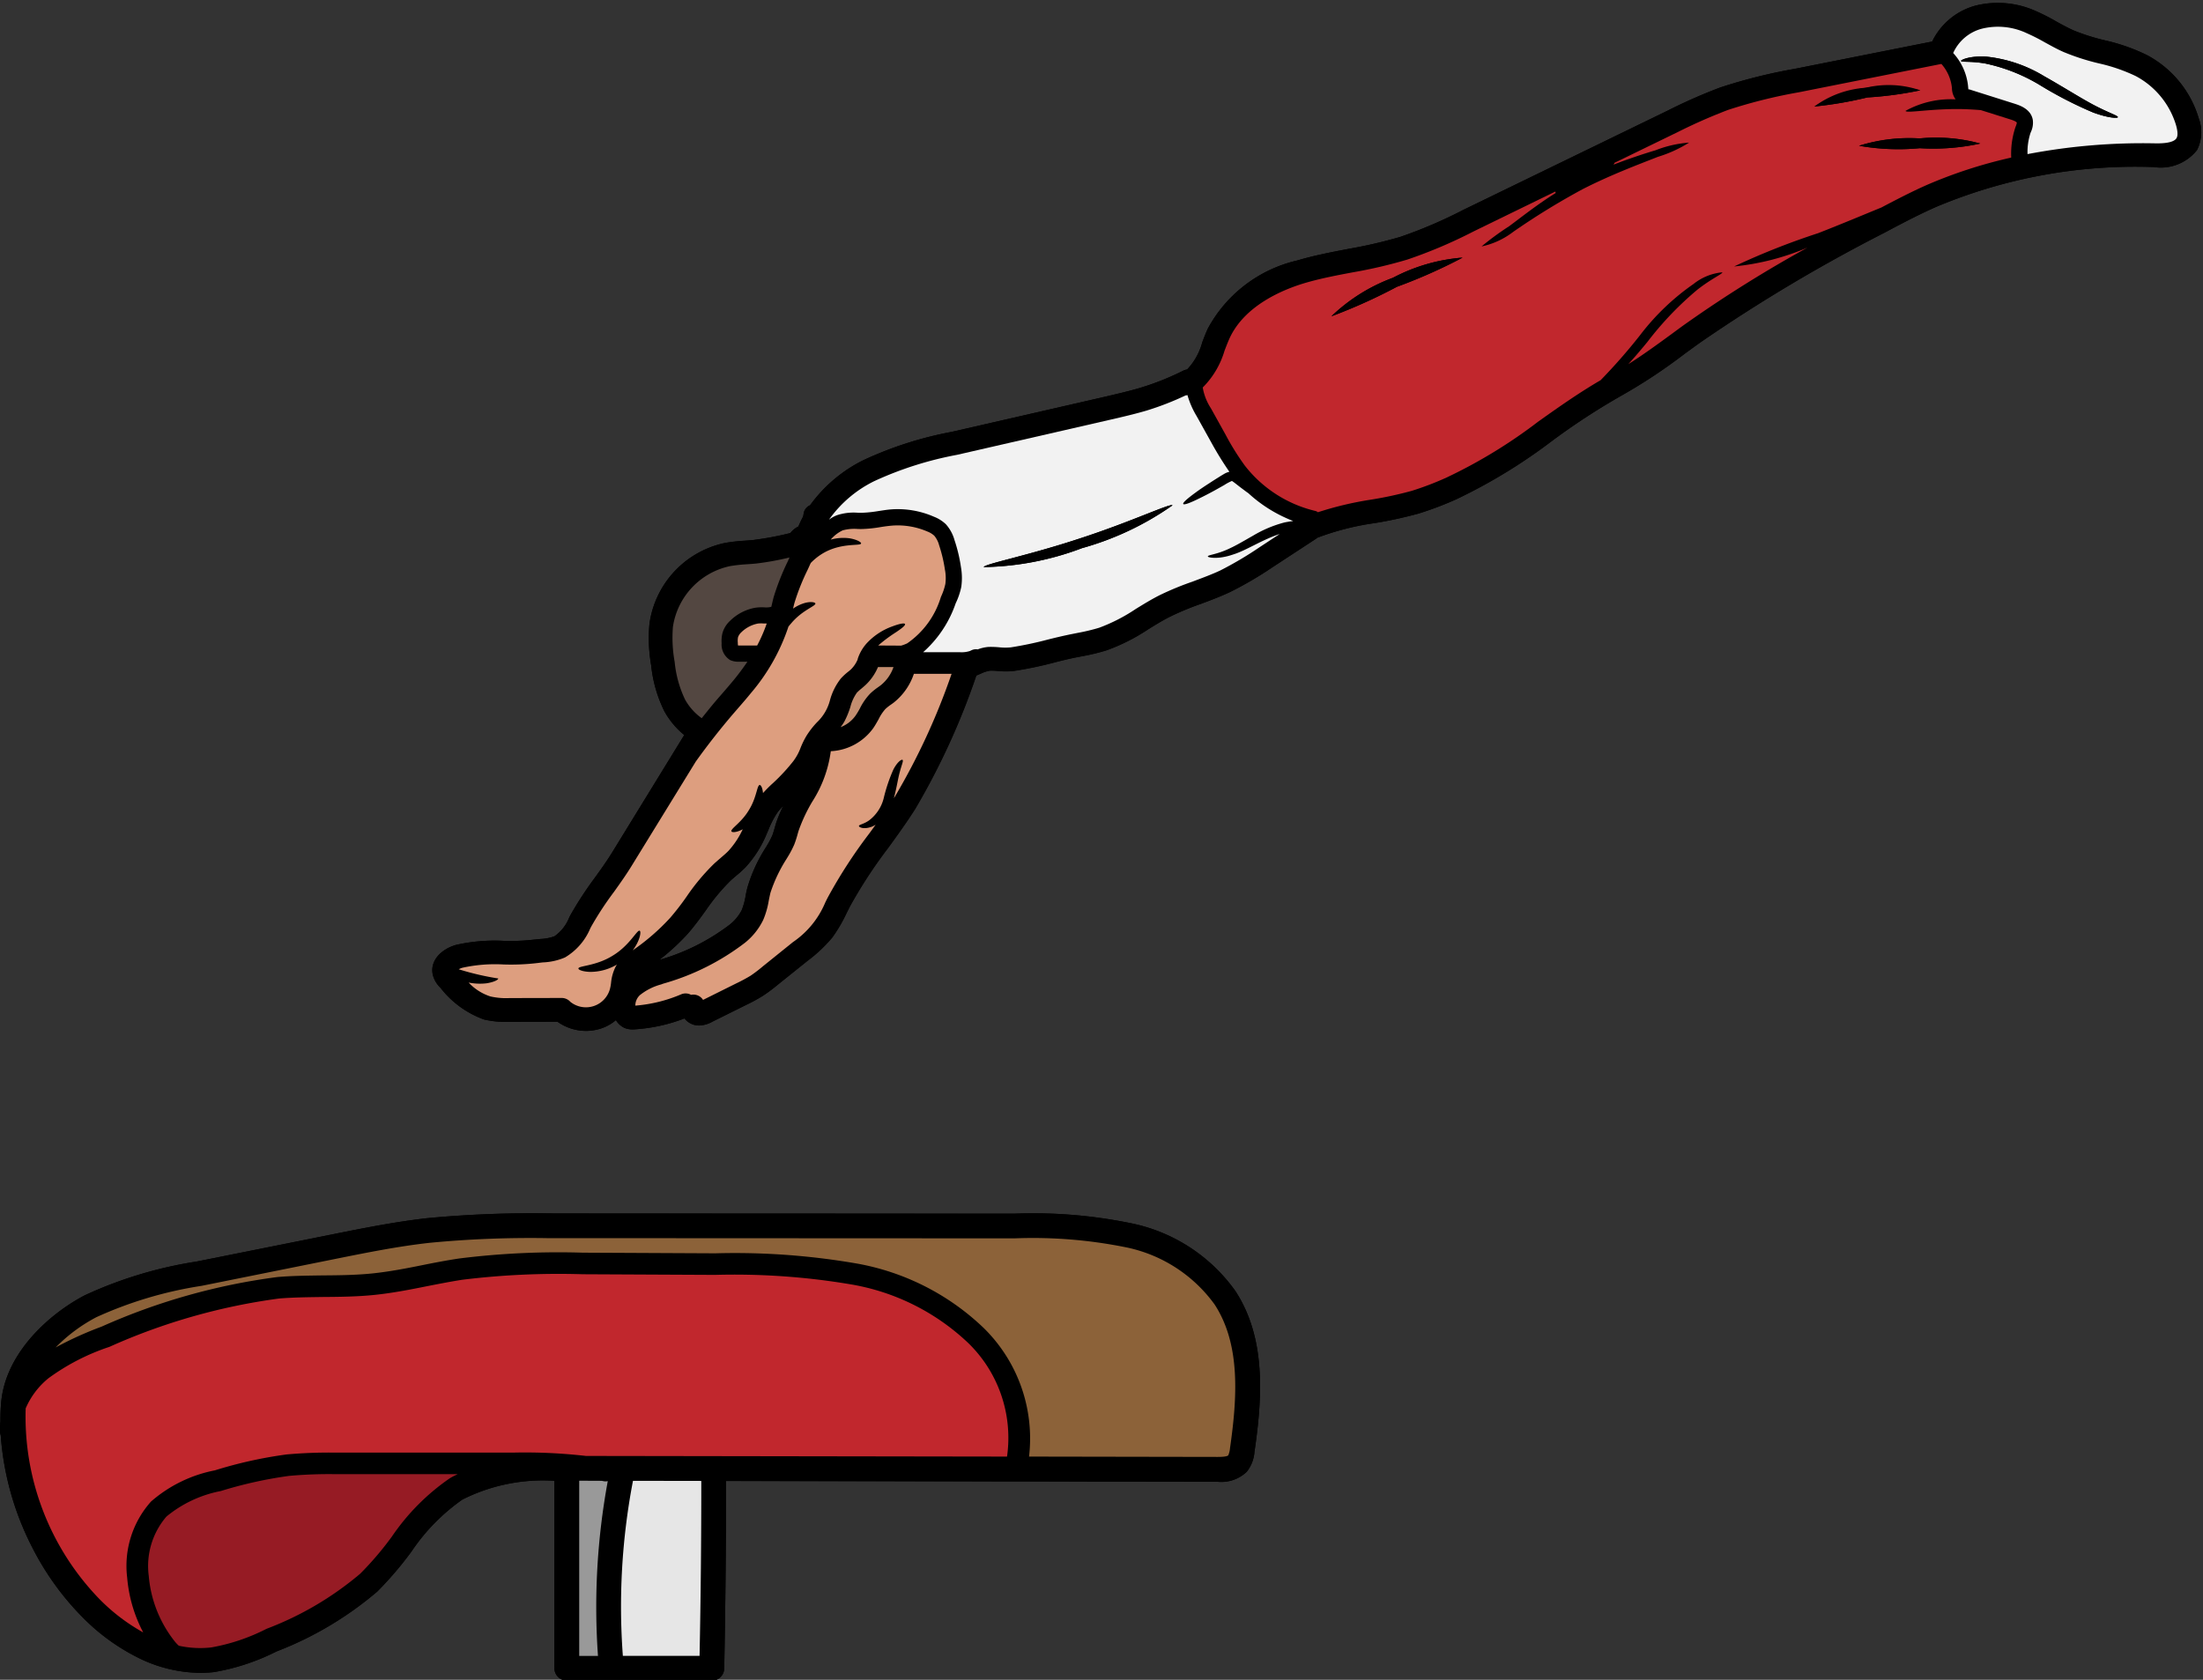 <?xml version="1.0" encoding="UTF-8"?>
<!DOCTYPE svg PUBLIC '-//W3C//DTD SVG 1.0//EN'
          'http://www.w3.org/TR/2001/REC-SVG-20010904/DTD/svg10.dtd'>
<svg height="91.6" preserveAspectRatio="xMidYMid meet" version="1.0" viewBox="4.0 18.1 120.1 91.6" width="120.1" xmlns="http://www.w3.org/2000/svg" xmlns:xlink="http://www.w3.org/1999/xlink" zoomAndPan="magnify"
><rect x="4.0" y="18.1" width="120.1" height="91.6" fill="#333333" stroke="none"/><g data-name="Filled outline"
  ><g id="change1_8"
    ><path d="M123.772,26.286a2.147,2.147,0,0,0,.094-1.738,5.754,5.754,0,0,0-2.849-3.454,10.423,10.423,0,0,0-2.267-.793,11.365,11.365,0,0,1-1.721-.546c-.312-.141-.617-.306-.934-.482a10.9,10.9,0,0,0-1.105-.564,5.035,5.035,0,0,0-3.26-.311,3.7,3.7,0,0,0-2.4,1.968l-7.507,1.492a28.777,28.777,0,0,0-4.053,1.016,28.942,28.942,0,0,0-2.854,1.257L83.76,29.552a25.492,25.492,0,0,1-3.431,1.469,25.956,25.956,0,0,1-2.819.652c-.916.176-1.868.358-2.8.634a7.444,7.444,0,0,0-4.869,3.718c-.106.235-.206.488-.3.74a3.454,3.454,0,0,1-.828,1.486.615.615,0,0,0-.2.059,14.805,14.805,0,0,1-2.355.94c-.611.182-1.257.329-1.88.476l-8.4,1.926A20.054,20.054,0,0,0,51.061,43.2a7.939,7.939,0,0,0-2.9,2.455.589.589,0,0,0-.353.482c-.006.041-.017.082-.023.129a5.941,5.941,0,0,0-.259.546,1.231,1.231,0,0,0-.44.359,17.049,17.049,0,0,1-2,.376c-.159.017-.323.029-.482.041a9.383,9.383,0,0,0-1.051.117,5.24,5.24,0,0,0-4.147,4.417,8.613,8.613,0,0,0,.094,2.262,7.327,7.327,0,0,0,.717,2.5,4.455,4.455,0,0,0,1.086,1.3l-3.929,6.4c-.294.476-.617.928-.958,1.4A19.551,19.551,0,0,0,35.1,68l-.065.117a2.274,2.274,0,0,1-.811,1.04,2.618,2.618,0,0,1-.769.147l-.353.035a11.046,11.046,0,0,1-1.662.065,9.565,9.565,0,0,0-2.561.217c-.787.211-1.48.852-1.28,1.662a1.5,1.5,0,0,0,.411.682,5.26,5.26,0,0,0,2.373,1.727,5.223,5.223,0,0,0,1.386.129l2.62-.006a2.7,2.7,0,0,0,1.556.5,2.67,2.67,0,0,0,.829-.135,2.445,2.445,0,0,0,.8-.452,1.113,1.113,0,0,0,.452.417,1.092,1.092,0,0,0,.459.088,1.057,1.057,0,0,0,.146-.006,9.09,9.09,0,0,0,2.679-.593,1.025,1.025,0,0,0,.611.37,1.132,1.132,0,0,0,.188.017,1.578,1.578,0,0,0,.728-.211l1.868-.928a8.41,8.41,0,0,0,.91-.5,8.946,8.946,0,0,0,.793-.594l1.627-1.315a7.9,7.9,0,0,0,1.334-1.263,8.131,8.131,0,0,0,.769-1.316l.17-.341a25.827,25.827,0,0,1,2.086-3.2c.505-.693,1.022-1.41,1.492-2.15a38.949,38.949,0,0,0,3.33-7.271c.094-.036.182-.077.264-.112a1.9,1.9,0,0,1,.476-.153,3.738,3.738,0,0,1,.452.018,4.025,4.025,0,0,0,.876-.006,20.86,20.86,0,0,0,2.144-.446c.405-.106.81-.206,1.221-.288l.37-.071a11.266,11.266,0,0,0,1.3-.317A10.574,10.574,0,0,0,66.6,52.413c.411-.253.8-.494,1.2-.693a15.224,15.224,0,0,1,1.674-.693c.528-.2,1.069-.4,1.6-.652a19.953,19.953,0,0,0,2.315-1.357l2.361-1.545a.216.216,0,0,0,.053-.047,14.6,14.6,0,0,1,3.125-.8,22.359,22.359,0,0,0,2.408-.523,18.06,18.06,0,0,0,2.062-.781,29.758,29.758,0,0,0,5.227-3.189,37.308,37.308,0,0,1,3.865-2.514A29.49,29.49,0,0,0,95.83,37.4c.3-.218.605-.441.911-.658a88.8,88.8,0,0,1,9.944-5.927c1.016-.54,1.932-1.022,2.866-1.433a28.014,28.014,0,0,1,11.865-2.173A2.517,2.517,0,0,0,123.772,26.286ZM39.941,70.445A12.01,12.01,0,0,0,41.5,69.012c.352-.405.67-.84.975-1.263a11.255,11.255,0,0,1,1.345-1.621c.094-.088.194-.17.288-.253a6.812,6.812,0,0,0,.529-.475,6.109,6.109,0,0,0,1.157-1.827l.1-.229a4.8,4.8,0,0,1,.511-.969,2.919,2.919,0,0,1,.293-.323,7.175,7.175,0,0,0-.387.939c-.024.089-.053.177-.077.265-.041.135-.076.27-.129.405a4.71,4.71,0,0,1-.247.476l-.094.158a8.459,8.459,0,0,0-1,2.156,5.048,5.048,0,0,0-.112.505,3.791,3.791,0,0,1-.211.77,2.431,2.431,0,0,1-.664.8A11.582,11.582,0,0,1,39.941,70.445Z"
    /></g
    ><g id="change1_9"
    ><path d="M4.071,94.516c-.036.358-.048.728-.048,1.1a3.707,3.707,0,0,0-.017.623.946.946,0,0,0,.035.123,15.855,15.855,0,0,0,1.709,6.1,15.137,15.137,0,0,0,2.685,3.759,11.38,11.38,0,0,0,3.148,2.3,7.761,7.761,0,0,0,3.319.8,6.534,6.534,0,0,0,.769-.042,12.019,12.019,0,0,0,3.407-1.127,18.9,18.9,0,0,0,5.492-3.266,19.1,19.1,0,0,0,1.862-2.179,10.826,10.826,0,0,1,2.778-2.837,9.746,9.746,0,0,1,5.016-1.022V109c0,.011.006.023.006.035s-.006.023-.006.035a.676.676,0,0,0,.676.676h7.783c.017,0,.035-.006.052-.006s.036.011.053.011h.018a.679.679,0,0,0,.675-.663c.065-3.372.1-6.814.1-10.226l26.79.041a2,2,0,0,0,1.6-.547,1.979,1.979,0,0,0,.417-1.08c.446-3.043.623-6.215-1.034-8.764a9.24,9.24,0,0,0-5.586-3.683,26.53,26.53,0,0,0-6.467-.546l-25.122-.012a61.755,61.755,0,0,0-6.9.259c-1.762.2-3.518.552-5.21.892L14.72,86.892A22.747,22.747,0,0,0,8.629,88.73C6.69,89.74,4.335,91.855,4.071,94.516Z"
    /></g
    ><g data-name="&lt;Group&gt;"
    ><g id="change1_1"
      ><path d="M123.866,24.548a2.147,2.147,0,0,1-.094,1.738,2.517,2.517,0,0,1-2.356.923,28.014,28.014,0,0,0-11.865,2.173c-.934.411-1.85.893-2.866,1.433a88.8,88.8,0,0,0-9.944,5.927c-.306.217-.611.44-.911.658a29.49,29.49,0,0,1-3.342,2.22,37.308,37.308,0,0,0-3.865,2.514A29.73,29.73,0,0,1,83.4,45.323a18.04,18.04,0,0,1-2.061.781,22.412,22.412,0,0,1-2.408.523,14.6,14.6,0,0,0-3.125.8.216.216,0,0,1-.053.047l-2.361,1.545a19.953,19.953,0,0,1-2.315,1.357c-.528.252-1.069.452-1.6.652a15.224,15.224,0,0,0-1.674.693c-.406.2-.793.44-1.2.693a10.529,10.529,0,0,1-2.268,1.151,11.266,11.266,0,0,1-1.3.317l-.37.071c-.411.082-.816.182-1.221.288a20.86,20.86,0,0,1-2.144.446,4.025,4.025,0,0,1-.876.006,3.738,3.738,0,0,0-.452-.018,1.9,1.9,0,0,0-.476.153c-.082.035-.17.076-.264.112a38.949,38.949,0,0,1-3.33,7.271c-.47.74-.987,1.457-1.492,2.15a25.7,25.7,0,0,0-2.085,3.2l-.171.341a8.131,8.131,0,0,1-.769,1.316,7.9,7.9,0,0,1-1.334,1.263L46.414,71.79a8.946,8.946,0,0,1-.793.594,8.317,8.317,0,0,1-.91.5l-1.868.928a1.578,1.578,0,0,1-.728.211,1.132,1.132,0,0,1-.188-.017,1.025,1.025,0,0,1-.611-.37,9.09,9.09,0,0,1-2.679.593,1.057,1.057,0,0,1-.146.006,1.092,1.092,0,0,1-.459-.088,1.113,1.113,0,0,1-.452-.417,2.445,2.445,0,0,1-.8.452,2.67,2.67,0,0,1-.829.135,2.7,2.7,0,0,1-1.556-.5l-2.62.006a5.223,5.223,0,0,1-1.386-.129,5.26,5.26,0,0,1-2.373-1.727,1.5,1.5,0,0,1-.411-.682c-.2-.81.493-1.45,1.28-1.662a9.568,9.568,0,0,1,2.561-.217,11.046,11.046,0,0,0,1.662-.065l.353-.035a2.618,2.618,0,0,0,.769-.147,2.274,2.274,0,0,0,.811-1.04L35.1,68a19.724,19.724,0,0,1,1.316-2.021c.341-.47.664-.922.958-1.4l3.929-6.4a4.455,4.455,0,0,1-1.086-1.3,7.327,7.327,0,0,1-.717-2.5,8.613,8.613,0,0,1-.094-2.262A5.24,5.24,0,0,1,43.554,47.7a9.383,9.383,0,0,1,1.051-.117c.159-.012.323-.024.482-.041a17.049,17.049,0,0,0,2-.376,1.242,1.242,0,0,1,.44-.359,5.941,5.941,0,0,1,.259-.546c.006-.047.017-.088.023-.129a.589.589,0,0,1,.353-.482,7.943,7.943,0,0,1,2.9-2.455,20.076,20.076,0,0,1,4.823-1.545l8.4-1.926c.623-.147,1.269-.294,1.88-.476a14.805,14.805,0,0,0,2.355-.94.615.615,0,0,1,.2-.059,3.454,3.454,0,0,0,.828-1.486c.094-.252.194-.505.3-.74a7.444,7.444,0,0,1,4.869-3.718c.928-.276,1.88-.458,2.8-.634a25.956,25.956,0,0,0,2.819-.652,25.492,25.492,0,0,0,3.431-1.469l11.16-5.421a28.942,28.942,0,0,1,2.854-1.257,28.777,28.777,0,0,1,4.053-1.016l7.507-1.492a3.7,3.7,0,0,1,2.4-1.968,5.035,5.035,0,0,1,3.26.311,10.9,10.9,0,0,1,1.105.564c.317.176.622.341.934.482a11.365,11.365,0,0,0,1.721.546,10.423,10.423,0,0,1,2.267.793A5.754,5.754,0,0,1,123.866,24.548Zm-1.21,1.086c.058-.094.094-.293-.03-.722a4.5,4.5,0,0,0-2.208-2.673,9.429,9.429,0,0,0-2-.687,12.426,12.426,0,0,1-1.915-.617c-.364-.158-.7-.352-1.04-.534a10.481,10.481,0,0,0-.987-.5,3.675,3.675,0,0,0-2.408-.247,2.373,2.373,0,0,0-1.592,1.333,3.141,3.141,0,0,1,.811,1.8c.006.076.012.152.018.188,0-.012.041,0,.064,0l2.473.782c.241.076.875.276.975.881a1.187,1.187,0,0,1-.106.658l-.023.058a3.348,3.348,0,0,0-.159,1.146,33.406,33.406,0,0,1,6.9-.588C121.722,25.922,122.479,25.934,122.656,25.634Zm-8.764-.646a.789.789,0,0,0,.059-.2c0-.006-.041-.083-.37-.188L112,24.1c-.282-.023-.57-.041-.875-.052-1.768-.053-3.19.246-3.231.093a5.094,5.094,0,0,1,2.731-.628,1.067,1.067,0,0,1-.2-.617,2.317,2.317,0,0,0-.576-1.315l-7.759,1.544a28.041,28.041,0,0,0-3.871.964,29.3,29.3,0,0,0-2.725,1.2L92.018,26.98a.223.223,0,0,1-.059.1c.864-.334,1.657-.593,2.3-.787a6.272,6.272,0,0,1,1.827-.417,7.034,7.034,0,0,1-1.7.776c-1.069.422-2.555.975-4.1,1.762a39.221,39.221,0,0,0-3.8,2.337,4.275,4.275,0,0,1-1.715.788,15.421,15.421,0,0,1,1.5-1.1c.669-.493,1.521-1.18,2.561-1.827-.018,0-.03,0-.036-.017a.1.1,0,0,1,.006-.053l-4.475,2.173a26.256,26.256,0,0,1-3.607,1.533,25.828,25.828,0,0,1-2.96.693c-.887.171-1.809.347-2.673.6-1.163.353-3.248,1.21-4.065,3.014-.094.211-.182.44-.27.669a4.714,4.714,0,0,1-1.186,2,2.989,2.989,0,0,0,.446,1.134l.8,1.439a13.882,13.882,0,0,0,1.04,1.674,6.886,6.886,0,0,0,3.829,2.479.38.38,0,0,1,.165.076,18.418,18.418,0,0,1,2.854-.681,20.752,20.752,0,0,0,2.268-.488,16.572,16.572,0,0,0,1.9-.728,27.681,27.681,0,0,0,5-3.055c1.075-.763,2.185-1.544,3.389-2.249A30.836,30.836,0,0,0,93.393,36.4a13,13,0,0,1,2.931-2.819,2.957,2.957,0,0,1,1.568-.635c.029.082-.558.323-1.351.94a17.734,17.734,0,0,0-2.731,2.855c-.353.428-.7.84-1.046,1.216.793-.494,1.557-1.052,2.3-1.6.305-.223.61-.452.922-.67a69.571,69.571,0,0,1,6.549-4.088,13.578,13.578,0,0,1-4,1.028,39.7,39.7,0,0,1,4.581-1.815c1.387-.54,2.608-1.057,3.448-1.4.846-.446,1.639-.857,2.461-1.222a25.775,25.775,0,0,1,4.617-1.5,4.577,4.577,0,0,1,.223-1.639ZM74,46.6c.171-.041.335-.059.506-.088A7.679,7.679,0,0,1,72.059,45l-.094-.064c-.147-.112-.3-.224-.458-.347s-.37-.288-.347-.247a2.638,2.638,0,0,0-.417.224c-.176.1-.34.193-.5.281-.323.177-.617.329-.863.447-.5.247-.829.364-.864.3s.218-.293.67-.622c.223-.165.493-.347.805-.546.152-.1.311-.2.481-.306.082-.053.171-.106.259-.158a1.029,1.029,0,0,1,.3-.124,18.079,18.079,0,0,1-.987-1.6l-.8-1.439a4.7,4.7,0,0,1-.5-1.146.085.085,0,0,1-.036.012.191.191,0,0,1-.058.006,15.878,15.878,0,0,1-2.109.822c-.652.194-1.316.347-1.956.494l-8.4,1.926a19.115,19.115,0,0,0-4.523,1.439,6.568,6.568,0,0,0-2.461,2.1,1.708,1.708,0,0,1,.44-.247,2.9,2.9,0,0,1,1.116-.135,2.9,2.9,0,0,0,.323,0,6.639,6.639,0,0,0,.8-.088c.241-.035.476-.076.717-.094a4.927,4.927,0,0,1,2.326.4,1.967,1.967,0,0,1,.652.411,2.163,2.163,0,0,1,.47.863,8.515,8.515,0,0,1,.352,1.475,3.442,3.442,0,0,1,.018,1.074,3.827,3.827,0,0,1-.306.9,6.252,6.252,0,0,1-1.774,2.667h1.986a1.467,1.467,0,0,0,.558-.065l.076-.035a.564.564,0,0,1,.352-.053,2.047,2.047,0,0,1,.6-.135,5.042,5.042,0,0,1,.605.024,3.055,3.055,0,0,0,.6,0,19.837,19.837,0,0,0,2.009-.423c.423-.106.846-.206,1.275-.294l.382-.076a10.714,10.714,0,0,0,1.151-.277,9.519,9.519,0,0,0,1.991-1.022c.417-.258.846-.522,1.3-.751a16.165,16.165,0,0,1,1.809-.746c.523-.2,1.016-.382,1.492-.6a19.594,19.594,0,0,0,2.156-1.275l1.092-.717c-.986.324-1.82.9-2.555,1.122-.816.282-1.374.159-1.362.1,0-.088.5-.1,1.221-.452.359-.165.77-.411,1.246-.681A6.6,6.6,0,0,1,74,46.6Zm-18.12,8.247H53.821a3.357,3.357,0,0,1-1.063,1.538c-.071.059-.141.106-.217.159a2.61,2.61,0,0,0-.276.223,2.424,2.424,0,0,0-.365.552c-.094.165-.188.335-.293.488a3.035,3.035,0,0,1-2.315,1.257,6.718,6.718,0,0,1-1.016,2.761,8.945,8.945,0,0,0-.734,1.562c-.023.076-.047.153-.065.223a5.5,5.5,0,0,1-.176.541,5.3,5.3,0,0,1-.329.634l-.1.164A8.042,8.042,0,0,0,46,66.78c-.035.141-.064.288-.094.435a4.56,4.56,0,0,1-.3,1.045,3.616,3.616,0,0,1-.993,1.245,13.2,13.2,0,0,1-4.458,2.232l-.112.042a3.162,3.162,0,0,0-1.157.581.78.78,0,0,0-.253.576,7.952,7.952,0,0,0,2.5-.617.623.623,0,0,1,.54.029.619.619,0,0,1,.406.053.611.611,0,0,1,.246.223l1.809-.9a8.836,8.836,0,0,0,.787-.423,7.966,7.966,0,0,0,.676-.517l1.633-1.316a4.886,4.886,0,0,0,1.756-2.15c.059-.123.118-.24.182-.358A27.053,27.053,0,0,1,51.354,63.6c.129-.17.259-.352.382-.528a1.259,1.259,0,0,1-.165.094c-.458.188-.763.041-.745-.024s.264-.094.563-.311a2.171,2.171,0,0,0,.787-1.2,8.956,8.956,0,0,1,.529-1.569c.206-.4.447-.569.5-.522s-.052.276-.152.663c-.1.353-.165.846-.323,1.428.023-.041.047-.071.07-.112A36.233,36.233,0,0,0,55.877,54.845Zm-.341-4.893a2.391,2.391,0,0,0-.023-.793,7.842,7.842,0,0,0-.312-1.328,1.334,1.334,0,0,0-.264-.517,1.174,1.174,0,0,0-.376-.229,4.082,4.082,0,0,0-1.909-.323c-.217.018-.434.047-.652.083a7.205,7.205,0,0,1-.9.1c-.118.006-.241.006-.364,0a2.417,2.417,0,0,0-.793.077,1.959,1.959,0,0,0-.652.505,2.577,2.577,0,0,1,1.033-.071c.417.071.641.218.623.282-.035.147-1.01-.047-1.985.482a3.179,3.179,0,0,0-.758.581c-.059.124-.112.247-.17.371a12.092,12.092,0,0,0-.717,1.8c-.029.106-.053.211-.076.317a2.159,2.159,0,0,1,.652-.311c.34-.088.558-.03.564.035.011.141-.694.352-1.287,1.04-.059.07-.123.141-.182.217a10.844,10.844,0,0,1-2.05,3.63c-.223.276-.458.546-.693.816l-.27.312q-1.075,1.26-2.038,2.6l-3.46,5.627c-.317.517-.664,1-1,1.48a17.535,17.535,0,0,0-1.234,1.88l-.059.111A3.334,3.334,0,0,1,34.8,70.31a3.382,3.382,0,0,1-1.216.27l-.3.036a12.241,12.241,0,0,1-1.845.076,8.259,8.259,0,0,0-2.214.176.851.851,0,0,0-.217.088c.023.006.047.012.064.018a14.691,14.691,0,0,0,2.091.482c.012.064-.217.2-.646.264a3.119,3.119,0,0,1-.969-.041,2.807,2.807,0,0,0,1.187.757,3.881,3.881,0,0,0,1.045.089l2.843-.006a.632.632,0,0,1,.47.211,1.357,1.357,0,0,0,2.173-.758,2.3,2.3,0,0,0,.047-.282,2.469,2.469,0,0,1,.276-.928.709.709,0,0,1,.053-.07,2.863,2.863,0,0,1-1.474.405c-.411-.012-.646-.117-.635-.188.012-.152.958-.123,1.874-.7.922-.558,1.322-1.415,1.463-1.357.07.024.058.282-.118.652a2.538,2.538,0,0,1-.258.417,11.9,11.9,0,0,0,2.038-1.768,14.113,14.113,0,0,0,.9-1.163,11.65,11.65,0,0,1,1.521-1.815c.106-.093.211-.187.323-.281.147-.13.3-.253.435-.394a4.635,4.635,0,0,0,.781-1.181.749.749,0,0,1-.106.053c-.282.129-.488.124-.511.059-.053-.141.546-.47.952-1.157.422-.67.44-1.351.587-1.369.065-.006.159.153.182.441.159-.176.317-.335.482-.488l.147-.135A10.221,10.221,0,0,0,47.248,59.6c.006-.006.006-.011.012-.017a2.838,2.838,0,0,0,.376-.693,4.521,4.521,0,0,1,.335-.682,4.675,4.675,0,0,1,.564-.722,2.527,2.527,0,0,0,.71-1.21,3.311,3.311,0,0,1,.588-1.175,3.244,3.244,0,0,1,.376-.352c.059-.047.117-.094.176-.147a1.655,1.655,0,0,0,.364-.535c.006-.023.006-.035.012-.058a2.372,2.372,0,0,1,.493-.84,3.522,3.522,0,0,1,1.4-.917c.394-.147.652-.188.681-.123s-.176.235-.511.458a7.909,7.909,0,0,0-.951.711l1.251.006a2.29,2.29,0,0,0,.329-.124A4.718,4.718,0,0,0,55.3,50.651,3.276,3.276,0,0,0,55.536,49.952ZM52.711,54.48l-.846,0a2.857,2.857,0,0,1-.681.986c-.071.065-.147.13-.223.194a2.874,2.874,0,0,0-.247.223,2.349,2.349,0,0,0-.353.77,4.707,4.707,0,0,1-.323.793,2.725,2.725,0,0,1-.211.317,1.781,1.781,0,0,0,.811-.623,4.374,4.374,0,0,0,.235-.387,3.275,3.275,0,0,1,.563-.817,3.447,3.447,0,0,1,.417-.34c.059-.042.118-.083.177-.13A2.182,2.182,0,0,0,52.711,54.48Zm-5.75-5.8c.029-.065.052-.123.082-.182a15.392,15.392,0,0,1-1.821.329c-.176.017-.347.029-.523.041a8.329,8.329,0,0,0-.9.1,3.985,3.985,0,0,0-3.108,3.307,7.4,7.4,0,0,0,.094,1.915,6.129,6.129,0,0,0,.57,2.061,3.113,3.113,0,0,0,.905,1.011c.27-.335.54-.676.822-1.005l.276-.317c.229-.264.452-.523.67-.787.27-.329.505-.652.722-.969h-.481a1.117,1.117,0,0,1-.453-.088.991.991,0,0,1-.47-.928,1.745,1.745,0,0,1,.047-.553,1.445,1.445,0,0,1,.406-.657,2.612,2.612,0,0,1,1.368-.717,2.5,2.5,0,0,1,.5-.024,1.1,1.1,0,0,0,.388-.029c.041-.176.082-.358.129-.534A13.518,13.518,0,0,1,46.961,48.683ZM46.7,62.052a2.919,2.919,0,0,0-.293.323,4.8,4.8,0,0,0-.511.969l-.1.229A6.109,6.109,0,0,1,44.635,65.4a6.812,6.812,0,0,1-.529.475c-.094.083-.194.165-.288.253a11.255,11.255,0,0,0-1.345,1.621c-.3.423-.623.858-.975,1.263a12.01,12.01,0,0,1-1.557,1.433,11.582,11.582,0,0,0,3.83-1.915,2.431,2.431,0,0,0,.664-.8,3.791,3.791,0,0,0,.211-.77,5.048,5.048,0,0,1,.112-.505,8.459,8.459,0,0,1,1-2.156l.094-.158a4.71,4.71,0,0,0,.247-.476c.053-.135.088-.27.129-.405.024-.088.053-.176.077-.265A7.175,7.175,0,0,1,46.7,62.052ZM45.8,52.1h-.164a1.812,1.812,0,0,0-.311.005,1.771,1.771,0,0,0-.905.47.681.681,0,0,0-.188.276.99.99,0,0,0-.012.294.912.912,0,0,0,.012.159h1.046A8.584,8.584,0,0,0,45.8,52.1Z"
      /></g
      ><g id="change2_1"
      ><path d="M122.626,24.912c.124.429.088.628.03.722-.177.3-.934.288-1.222.282a33.406,33.406,0,0,0-6.9.588,3.348,3.348,0,0,1,.159-1.146l.023-.058a1.187,1.187,0,0,0,.106-.658c-.1-.605-.734-.8-.975-.881l-2.473-.782c-.023,0-.059-.017-.064,0-.006-.036-.012-.112-.018-.188a3.141,3.141,0,0,0-.811-1.8,2.373,2.373,0,0,1,1.592-1.333,3.675,3.675,0,0,1,2.408.247,10.481,10.481,0,0,1,.987.5c.335.182.676.376,1.04.534a12.426,12.426,0,0,0,1.915.617,9.429,9.429,0,0,1,2,.687A4.5,4.5,0,0,1,122.626,24.912Zm-3.166-.423c.018-.076-.476-.229-1.2-.605s-1.691-.993-2.813-1.627a7.589,7.589,0,0,0-3.16-1.069c-.882-.053-1.393.176-1.375.235.018.082.535,0,1.328.141a9.569,9.569,0,0,1,2.942,1.157,21.717,21.717,0,0,0,2.925,1.51C118.908,24.53,119.449,24.56,119.46,24.489Z" fill="#f2f2f2"
      /></g
      ><g id="change1_2"
      ><path d="M118.256,23.884c.728.376,1.222.529,1.2.605s-.552.041-1.357-.258a21.717,21.717,0,0,1-2.925-1.51,9.569,9.569,0,0,0-2.942-1.157c-.793-.141-1.31-.059-1.328-.141-.018-.059.493-.288,1.375-.235a7.589,7.589,0,0,1,3.16,1.069C116.565,22.891,117.516,23.52,118.256,23.884Z"
      /></g
      ><g id="change3_1"
      ><path d="M113.951,24.789a.789.789,0,0,1-.059.2l-.024.065a4.577,4.577,0,0,0-.223,1.639,25.775,25.775,0,0,0-4.617,1.5c-.822.365-1.615.776-2.461,1.222-.84.341-2.061.858-3.448,1.4a39.7,39.7,0,0,0-4.581,1.815,13.578,13.578,0,0,0,4-1.028,69.571,69.571,0,0,0-6.549,4.088c-.312.218-.617.447-.922.67-.746.546-1.51,1.1-2.3,1.6.347-.376.693-.788,1.046-1.216a17.734,17.734,0,0,1,2.731-2.855c.793-.617,1.38-.858,1.351-.94a2.957,2.957,0,0,0-1.568.635A13,13,0,0,0,93.393,36.4a30.836,30.836,0,0,1-2.133,2.432c-1.2.7-2.314,1.486-3.389,2.249a27.681,27.681,0,0,1-5,3.055,16.572,16.572,0,0,1-1.9.728,20.752,20.752,0,0,1-2.268.488,18.418,18.418,0,0,0-2.854.681.38.38,0,0,0-.165-.076,6.886,6.886,0,0,1-3.829-2.479,13.882,13.882,0,0,1-1.04-1.674l-.8-1.439a2.989,2.989,0,0,1-.446-1.134,4.714,4.714,0,0,0,1.186-2c.088-.229.176-.458.27-.669.817-1.8,2.9-2.661,4.065-3.014.864-.258,1.786-.434,2.673-.6a25.828,25.828,0,0,0,2.96-.693,26.256,26.256,0,0,0,3.607-1.533L88.8,28.542a.1.1,0,0,0-.006.053c.006.012.018.012.036.017-1.04.647-1.892,1.334-2.561,1.827a15.421,15.421,0,0,0-1.5,1.1,4.275,4.275,0,0,0,1.715-.788,39.221,39.221,0,0,1,3.8-2.337c1.545-.787,3.031-1.34,4.1-1.762a7.034,7.034,0,0,0,1.7-.776,6.272,6.272,0,0,0-1.827.417c-.646.194-1.439.453-2.3.787a.223.223,0,0,0,.059-.1l3.466-1.686a29.3,29.3,0,0,1,2.725-1.2,28.041,28.041,0,0,1,3.871-.964l7.759-1.544a2.317,2.317,0,0,1,.576,1.315,1.067,1.067,0,0,0,.2.617,5.094,5.094,0,0,0-2.731.628c.041.153,1.463-.146,3.231-.093.3.011.593.029.875.052l1.586.5C113.91,24.706,113.951,24.783,113.951,24.789Zm-5.293,1.392a12.024,12.024,0,0,0,3.3-.253,9.175,9.175,0,0,0-3.312-.282,9.161,9.161,0,0,0-3.3.4A12.351,12.351,0,0,0,108.658,26.181Zm.03-3.155a7.557,7.557,0,0,0-5.774.882,21.082,21.082,0,0,0,2.884-.494A19.745,19.745,0,0,0,108.688,23.026ZM80.153,33.74a28.931,28.931,0,0,0,3.583-1.592,9.758,9.758,0,0,0-3.8,1.1,9.676,9.676,0,0,0-3.354,2.1A29.964,29.964,0,0,0,80.153,33.74Z" fill="#c1272d"
      /></g
      ><g id="change1_3"
      ><path d="M111.959,25.928a12.024,12.024,0,0,1-3.3.253,12.351,12.351,0,0,1-3.306-.13,9.161,9.161,0,0,1,3.3-.4A9.175,9.175,0,0,1,111.959,25.928Z"
      /></g
      ><g id="change1_4"
      ><path d="M105.716,22.886a5.3,5.3,0,0,1,2.972.14,19.745,19.745,0,0,1-2.89.388,21.082,21.082,0,0,1-2.884.494A5.277,5.277,0,0,1,105.716,22.886Z"
      /></g
      ><g id="change1_5"
      ><path d="M83.736,32.148a28.931,28.931,0,0,1-3.583,1.592,29.964,29.964,0,0,1-3.571,1.61,9.676,9.676,0,0,1,3.354-2.1A9.758,9.758,0,0,1,83.736,32.148Z"
      /></g
      ><g id="change2_2"
      ><path d="M74.5,46.51c-.171.029-.335.047-.506.088a6.6,6.6,0,0,0-1.679.711c-.476.27-.887.516-1.246.681-.716.352-1.221.364-1.221.452-.012.059.546.182,1.362-.1.735-.223,1.569-.8,2.555-1.122l-1.092.717a19.594,19.594,0,0,1-2.156,1.275c-.476.223-.969.4-1.492.6a16.165,16.165,0,0,0-1.809.746c-.452.229-.881.493-1.3.751a9.519,9.519,0,0,1-1.991,1.022,10.714,10.714,0,0,1-1.151.277l-.382.076c-.429.088-.852.188-1.275.294a19.837,19.837,0,0,1-2.009.423,3.055,3.055,0,0,1-.6,0,5.042,5.042,0,0,0-.605-.024,2.047,2.047,0,0,0-.6.135.564.564,0,0,0-.352.053l-.076.035a1.467,1.467,0,0,1-.558.065H54.326A6.252,6.252,0,0,0,56.1,51a3.827,3.827,0,0,0,.306-.9,3.442,3.442,0,0,0-.018-1.074,8.515,8.515,0,0,0-.352-1.475,2.163,2.163,0,0,0-.47-.863,1.967,1.967,0,0,0-.652-.411,4.927,4.927,0,0,0-2.326-.4c-.241.018-.476.059-.717.094a6.639,6.639,0,0,1-.8.088,2.9,2.9,0,0,1-.323,0,2.9,2.9,0,0,0-1.116.135,1.708,1.708,0,0,0-.44.247,6.568,6.568,0,0,1,2.461-2.1,19.115,19.115,0,0,1,4.523-1.439l8.4-1.926c.64-.147,1.3-.3,1.956-.494a15.878,15.878,0,0,0,2.109-.822.191.191,0,0,0,.058-.006.085.085,0,0,0,.036-.012,4.7,4.7,0,0,0,.5,1.146l.8,1.439a18.079,18.079,0,0,0,.987,1.6,1.029,1.029,0,0,0-.3.124c-.088.052-.177.105-.259.158-.17.106-.329.206-.481.306-.312.2-.582.381-.805.546-.452.329-.711.558-.67.622s.364-.052.864-.3c.246-.118.54-.27.863-.447.159-.088.323-.182.5-.281a2.638,2.638,0,0,1,.417-.224c-.023-.041.2.13.347.247s.311.235.458.347l.094.064A7.679,7.679,0,0,0,74.5,46.51ZM62.99,47.99a16.047,16.047,0,0,0,4.928-2.332c-.076-.141-2.267.905-5.1,1.821-2.814.928-5.187,1.386-5.187,1.545A15.815,15.815,0,0,0,62.99,47.99Z" fill="#f2f2f2"
      /></g
      ><g id="change1_6"
      ><path d="M71.354,88.507c1.657,2.549,1.48,5.721,1.034,8.764a1.979,1.979,0,0,1-.417,1.08,2,2,0,0,1-1.6.547l-26.79-.041c0,3.412-.035,6.854-.1,10.226a.679.679,0,0,1-.675.663H42.79c-.017,0-.035-.011-.053-.011s-.035.006-.052.006H34.9a.676.676,0,0,1-.676-.676c0-.012.006-.023.006-.035s-.006-.024-.006-.035V98.851a9.746,9.746,0,0,0-5.016,1.022,10.826,10.826,0,0,0-2.778,2.837,19.1,19.1,0,0,1-1.862,2.179,18.9,18.9,0,0,1-5.492,3.266,12.019,12.019,0,0,1-3.407,1.127,6.534,6.534,0,0,1-.769.042,7.747,7.747,0,0,1-3.319-.8,11.38,11.38,0,0,1-3.148-2.3,15.137,15.137,0,0,1-2.685-3.759,15.838,15.838,0,0,1-1.709-6.1.946.946,0,0,1-.035-.123,3.707,3.707,0,0,1,.017-.623c0-.376.012-.746.047-1.1.265-2.661,2.62-4.775,4.559-5.786a22.747,22.747,0,0,1,6.091-1.838l7.354-1.475c1.691-.34,3.447-.693,5.21-.892a61.728,61.728,0,0,1,6.9-.259l25.122.012a26.53,26.53,0,0,1,6.467.546A9.24,9.24,0,0,1,71.354,88.507Zm-.3,8.57c.4-2.784.581-5.657-.834-7.836a7.914,7.914,0,0,0-4.782-3.107,25.549,25.549,0,0,0-6.138-.5l-25.122-.012h-.387a57.425,57.425,0,0,0-6.356.253c-1.709.188-3.43.534-5.1.869l-7.354,1.48a21.8,21.8,0,0,0-5.733,1.709,8.9,8.9,0,0,0-2.22,1.651,19.155,19.155,0,0,1,2.5-1.134,34.332,34.332,0,0,1,9.592-2.707c.834-.071,1.668-.077,2.479-.089.881,0,1.8-.017,2.672-.105.922-.094,1.862-.276,2.767-.458.646-.13,1.315-.259,1.985-.359a43.549,43.549,0,0,1,6.749-.317l7.213.035a38.837,38.837,0,0,1,7.665.547,13.377,13.377,0,0,1,6.972,3.524A8.439,8.439,0,0,1,60.1,97.529l10.279.018h.006c.411,0,.54-.047.576-.088A1.262,1.262,0,0,0,71.055,97.077ZM58.9,97.529a7.21,7.21,0,0,0-2.115-6.191,12.245,12.245,0,0,0-6.367-3.195,38.06,38.06,0,0,0-7.436-.523l-7.213-.035a43.043,43.043,0,0,0-6.567.3c-.64.1-1.3.229-1.932.353-.934.188-1.9.376-2.878.476-.928.094-1.868.105-2.779.111-.787.012-1.6.018-2.39.082a33.346,33.346,0,0,0-9.263,2.638,12.012,12.012,0,0,0-3.319,1.709A4.3,4.3,0,0,0,5.4,94.9a14.294,14.294,0,0,0,4,10.379,10.45,10.45,0,0,0,2.414,1.844,7.779,7.779,0,0,1-.875-2.99,5.265,5.265,0,0,1,1.3-4.147,7.45,7.45,0,0,1,3.477-1.7,23.793,23.793,0,0,1,3.918-.869,26.1,26.1,0,0,1,2.608-.1h9.75a29.123,29.123,0,0,1,3.959.182Zm-16.67,1.328-3.724-.006a36.358,36.358,0,0,0-.552,9.545h4.182C42.2,105.241,42.232,102.04,42.232,98.857Zm-5.1.011a.572.572,0,0,1-.247,0c-.023-.006-.053-.011-.082-.017l-1.228-.006V108.4H36.6A37.813,37.813,0,0,1,37.134,98.868Zm-8.188-.381h-6.7a24.5,24.5,0,0,0-2.491.094,23.213,23.213,0,0,0-3.73.828,6.6,6.6,0,0,0-2.96,1.392,4.134,4.134,0,0,0-.963,3.236,6.646,6.646,0,0,0,1.421,3.577,1.985,1.985,0,0,0,.218.229,5.407,5.407,0,0,0,1.762.094,10.632,10.632,0,0,0,3.019-1.016,17.462,17.462,0,0,0,5.11-3.007,17.285,17.285,0,0,0,1.727-2.027,12.15,12.15,0,0,1,3.148-3.171C28.652,98.627,28.8,98.563,28.946,98.487Z"
      /></g
      ><g id="change4_1"
      ><path d="M70.221,89.241c1.415,2.179,1.233,5.052.834,7.836a1.262,1.262,0,0,1-.094.382c-.036.041-.165.088-.576.088h-.006L60.1,97.529a8.439,8.439,0,0,0-2.473-7.013,13.377,13.377,0,0,0-6.972-3.524,38.837,38.837,0,0,0-7.665-.547l-7.213-.035a43.549,43.549,0,0,0-6.749.317c-.67.1-1.339.229-1.985.359-.9.182-1.845.364-2.767.458-.875.088-1.791.1-2.672.105-.811.012-1.645.018-2.479.089a34.332,34.332,0,0,0-9.592,2.707,19.155,19.155,0,0,0-2.5,1.134,8.9,8.9,0,0,1,2.22-1.651,21.8,21.8,0,0,1,5.733-1.709l7.354-1.48c1.668-.335,3.389-.681,5.1-.869a57.425,57.425,0,0,1,6.356-.253h.387l25.122.012a25.549,25.549,0,0,1,6.138.5A7.914,7.914,0,0,1,70.221,89.241Z" fill="#8c6239"
      /></g
      ><g id="change1_7"
      ><path d="M67.918,45.658A16.047,16.047,0,0,1,62.99,47.99a15.815,15.815,0,0,1-5.357,1.034c0-.159,2.373-.617,5.187-1.545C65.651,46.563,67.842,45.517,67.918,45.658Z"
      /></g
      ><g id="change3_2"
      ><path d="M56.787,91.338A7.21,7.21,0,0,1,58.9,97.529l-22.955-.035a29.123,29.123,0,0,0-3.959-.182h-9.75a26.1,26.1,0,0,0-2.608.1,23.793,23.793,0,0,0-3.918.869,7.45,7.45,0,0,0-3.477,1.7,5.265,5.265,0,0,0-1.3,4.147,7.779,7.779,0,0,0,.875,2.99A10.45,10.45,0,0,1,9.4,105.277,14.294,14.294,0,0,1,5.4,94.9a4.3,4.3,0,0,1,1.245-1.645,12.012,12.012,0,0,1,3.319-1.709,33.346,33.346,0,0,1,9.263-2.638c.787-.064,1.6-.07,2.39-.082.911-.006,1.851-.017,2.779-.111.981-.1,1.944-.288,2.878-.476.634-.124,1.292-.253,1.932-.353a43.043,43.043,0,0,1,6.567-.3l7.213.035a38.06,38.06,0,0,1,7.436.523A12.245,12.245,0,0,1,56.787,91.338Z" fill="#c1272d"
      /></g
      ><g id="change5_1"
      ><path d="M53.821,54.845h2.056A36.233,36.233,0,0,1,52.8,61.517c-.023.041-.047.071-.07.112.158-.582.223-1.075.323-1.428.1-.387.211-.616.152-.663s-.293.123-.5.522a8.956,8.956,0,0,0-.529,1.569,2.171,2.171,0,0,1-.787,1.2c-.3.217-.558.235-.563.311s.287.212.745.024a1.259,1.259,0,0,0,.165-.094c-.123.176-.253.358-.382.528a27.053,27.053,0,0,0-2.185,3.366c-.064.118-.123.235-.182.358a4.886,4.886,0,0,1-1.756,2.15L45.6,70.786a7.966,7.966,0,0,1-.676.517,8.836,8.836,0,0,1-.787.423l-1.809.9a.611.611,0,0,0-.246-.223.619.619,0,0,0-.406-.053.623.623,0,0,0-.54-.029,7.952,7.952,0,0,1-2.5.617.78.78,0,0,1,.253-.576,3.162,3.162,0,0,1,1.157-.581l.112-.042a13.2,13.2,0,0,0,4.458-2.232,3.616,3.616,0,0,0,.993-1.245,4.56,4.56,0,0,0,.3-1.045c.03-.147.059-.294.094-.435a8.042,8.042,0,0,1,.869-1.833l.1-.164a5.3,5.3,0,0,0,.329-.634,5.5,5.5,0,0,0,.176-.541c.018-.07.042-.147.065-.223a8.945,8.945,0,0,1,.734-1.562,6.718,6.718,0,0,0,1.016-2.761,3.035,3.035,0,0,0,2.315-1.257c.105-.153.2-.323.293-.488a2.424,2.424,0,0,1,.365-.552,2.61,2.61,0,0,1,.276-.223c.076-.053.146-.1.217-.159A3.357,3.357,0,0,0,53.821,54.845Z" fill="#dd9e7f"
      /></g
      ><g id="change5_2"
      ><path d="M55.513,49.159a2.391,2.391,0,0,1,.023.793,3.276,3.276,0,0,1-.241.7,4.718,4.718,0,0,1-1.838,2.531,2.29,2.29,0,0,1-.329.124L51.877,53.3a7.909,7.909,0,0,1,.951-.711c.335-.223.541-.388.511-.458s-.287-.024-.681.123a3.522,3.522,0,0,0-1.4.917,2.372,2.372,0,0,0-.493.84c-.006.023-.006.035-.012.058a1.655,1.655,0,0,1-.364.535c-.059.053-.117.1-.176.147a3.244,3.244,0,0,0-.376.352,3.311,3.311,0,0,0-.588,1.175,2.527,2.527,0,0,1-.71,1.21,4.675,4.675,0,0,0-.564.722,4.521,4.521,0,0,0-.335.682,2.838,2.838,0,0,1-.376.693c-.006.006-.006.011-.012.017a10.221,10.221,0,0,1-1.027,1.122l-.147.135c-.165.153-.323.312-.482.488-.023-.288-.117-.447-.182-.441-.147.018-.165.7-.587,1.369-.406.687-1.005,1.016-.952,1.157.023.065.229.07.511-.059a.749.749,0,0,0,.106-.053,4.635,4.635,0,0,1-.781,1.181c-.136.141-.288.264-.435.394-.112.094-.217.188-.323.281a11.65,11.65,0,0,0-1.521,1.815,14.113,14.113,0,0,1-.9,1.163,11.9,11.9,0,0,1-2.038,1.768,2.538,2.538,0,0,0,.258-.417c.176-.37.188-.628.118-.652-.141-.058-.541.8-1.463,1.357-.916.576-1.862.547-1.874.7-.011.071.224.176.635.188a2.863,2.863,0,0,0,1.474-.405.709.709,0,0,0-.053.07,2.469,2.469,0,0,0-.276.928,2.3,2.3,0,0,1-.047.282,1.357,1.357,0,0,1-2.173.758.632.632,0,0,0-.47-.211l-2.843.006a3.881,3.881,0,0,1-1.045-.089,2.807,2.807,0,0,1-1.187-.757,3.119,3.119,0,0,0,.969.041c.429-.065.658-.2.646-.264a14.691,14.691,0,0,1-2.091-.482c-.017-.006-.041-.012-.064-.018a.851.851,0,0,1,.217-.088,8.259,8.259,0,0,1,2.214-.176,12.241,12.241,0,0,0,1.845-.076l.3-.036a3.382,3.382,0,0,0,1.216-.27,3.334,3.334,0,0,0,1.38-1.586l.059-.111a17.535,17.535,0,0,1,1.234-1.88c.34-.476.687-.963,1-1.48l3.46-5.627q.96-1.34,2.038-2.6l.27-.312c.235-.27.47-.54.693-.816a10.844,10.844,0,0,0,2.05-3.63c.059-.076.123-.147.182-.217.593-.688,1.3-.9,1.287-1.04-.006-.065-.224-.123-.564-.035a2.159,2.159,0,0,0-.652.311c.023-.106.047-.211.076-.317a12.092,12.092,0,0,1,.717-1.8c.058-.124.111-.247.17-.371a3.179,3.179,0,0,1,.758-.581c.975-.529,1.95-.335,1.985-.482.018-.064-.206-.211-.623-.282a2.577,2.577,0,0,0-1.033.071,1.959,1.959,0,0,1,.652-.505,2.417,2.417,0,0,1,.793-.077c.123.006.246.006.364,0a7.205,7.205,0,0,0,.9-.1c.218-.036.435-.065.652-.083a4.082,4.082,0,0,1,1.909.323,1.174,1.174,0,0,1,.376.229,1.334,1.334,0,0,1,.264.517A7.842,7.842,0,0,1,55.513,49.159Z" fill="#dd9e7f"
      /></g
      ><g id="change6_1"
      ><path d="M51.865,54.475l.846,0a2.182,2.182,0,0,1-.681.981c-.059.047-.118.088-.177.13a3.447,3.447,0,0,0-.417.34,3.275,3.275,0,0,0-.563.817,4.374,4.374,0,0,1-.235.387,1.781,1.781,0,0,1-.811.623,2.725,2.725,0,0,0,.211-.317,4.707,4.707,0,0,0,.323-.793,2.349,2.349,0,0,1,.353-.77,2.874,2.874,0,0,1,.247-.223c.076-.064.152-.129.223-.194A2.857,2.857,0,0,0,51.865,54.475Z" fill="#c48e70"
      /></g
      ><g id="change7_1"
      ><path d="M47.043,48.5c-.03.059-.053.117-.082.182a13.518,13.518,0,0,0-.782,1.974c-.047.176-.088.358-.129.534a1.1,1.1,0,0,1-.388.029,2.5,2.5,0,0,0-.5.024,2.612,2.612,0,0,0-1.368.717,1.445,1.445,0,0,0-.406.657,1.745,1.745,0,0,0-.047.553.991.991,0,0,0,.47.928,1.117,1.117,0,0,0,.453.088h.481c-.217.317-.452.64-.722.969-.218.264-.441.523-.67.787l-.276.317c-.282.329-.552.67-.822,1.005a3.113,3.113,0,0,1-.905-1.011,6.129,6.129,0,0,1-.57-2.061,7.4,7.4,0,0,1-.094-1.915A3.985,3.985,0,0,1,43.8,48.971a8.329,8.329,0,0,1,.9-.1c.176-.012.347-.024.523-.041A15.392,15.392,0,0,0,47.043,48.5Z" fill="#534741"
      /></g
      ><g id="change5_3"
      ><path d="M45.639,52.1H45.8a8.584,8.584,0,0,1-.522,1.2H44.235a.912.912,0,0,1-.012-.159.99.99,0,0,1,.012-.294.681.681,0,0,1,.188-.276,1.771,1.771,0,0,1,.905-.47A1.812,1.812,0,0,1,45.639,52.1Z" fill="#dd9e7f"
      /></g
      ><g id="change8_1"
      ><path d="M38.508,98.851l3.724.006c0,3.183-.029,6.384-.094,9.539H37.956A36.358,36.358,0,0,1,38.508,98.851Z" fill="#e6e6e6"
      /></g
      ><g id="change9_1"
      ><path d="M36.887,98.868a.572.572,0,0,0,.247,0A37.813,37.813,0,0,0,36.6,108.4H35.577V98.845l1.228.006C36.834,98.857,36.864,98.862,36.887,98.868Z" fill="#999"
      /></g
      ><g id="change10_1"
      ><path d="M22.25,98.487h6.7c-.147.076-.294.14-.435.229a12.15,12.15,0,0,0-3.148,3.171,17.285,17.285,0,0,1-1.727,2.027,17.462,17.462,0,0,1-5.11,3.007,10.632,10.632,0,0,1-3.019,1.016,5.407,5.407,0,0,1-1.762-.094,1.985,1.985,0,0,1-.218-.229,6.646,6.646,0,0,1-1.421-3.577,4.134,4.134,0,0,1,.963-3.236,6.6,6.6,0,0,1,2.96-1.392,23.213,23.213,0,0,1,3.73-.828A24.5,24.5,0,0,1,22.25,98.487Z" fill="#961b24"
      /></g
    ></g
  ></g
></svg
>
